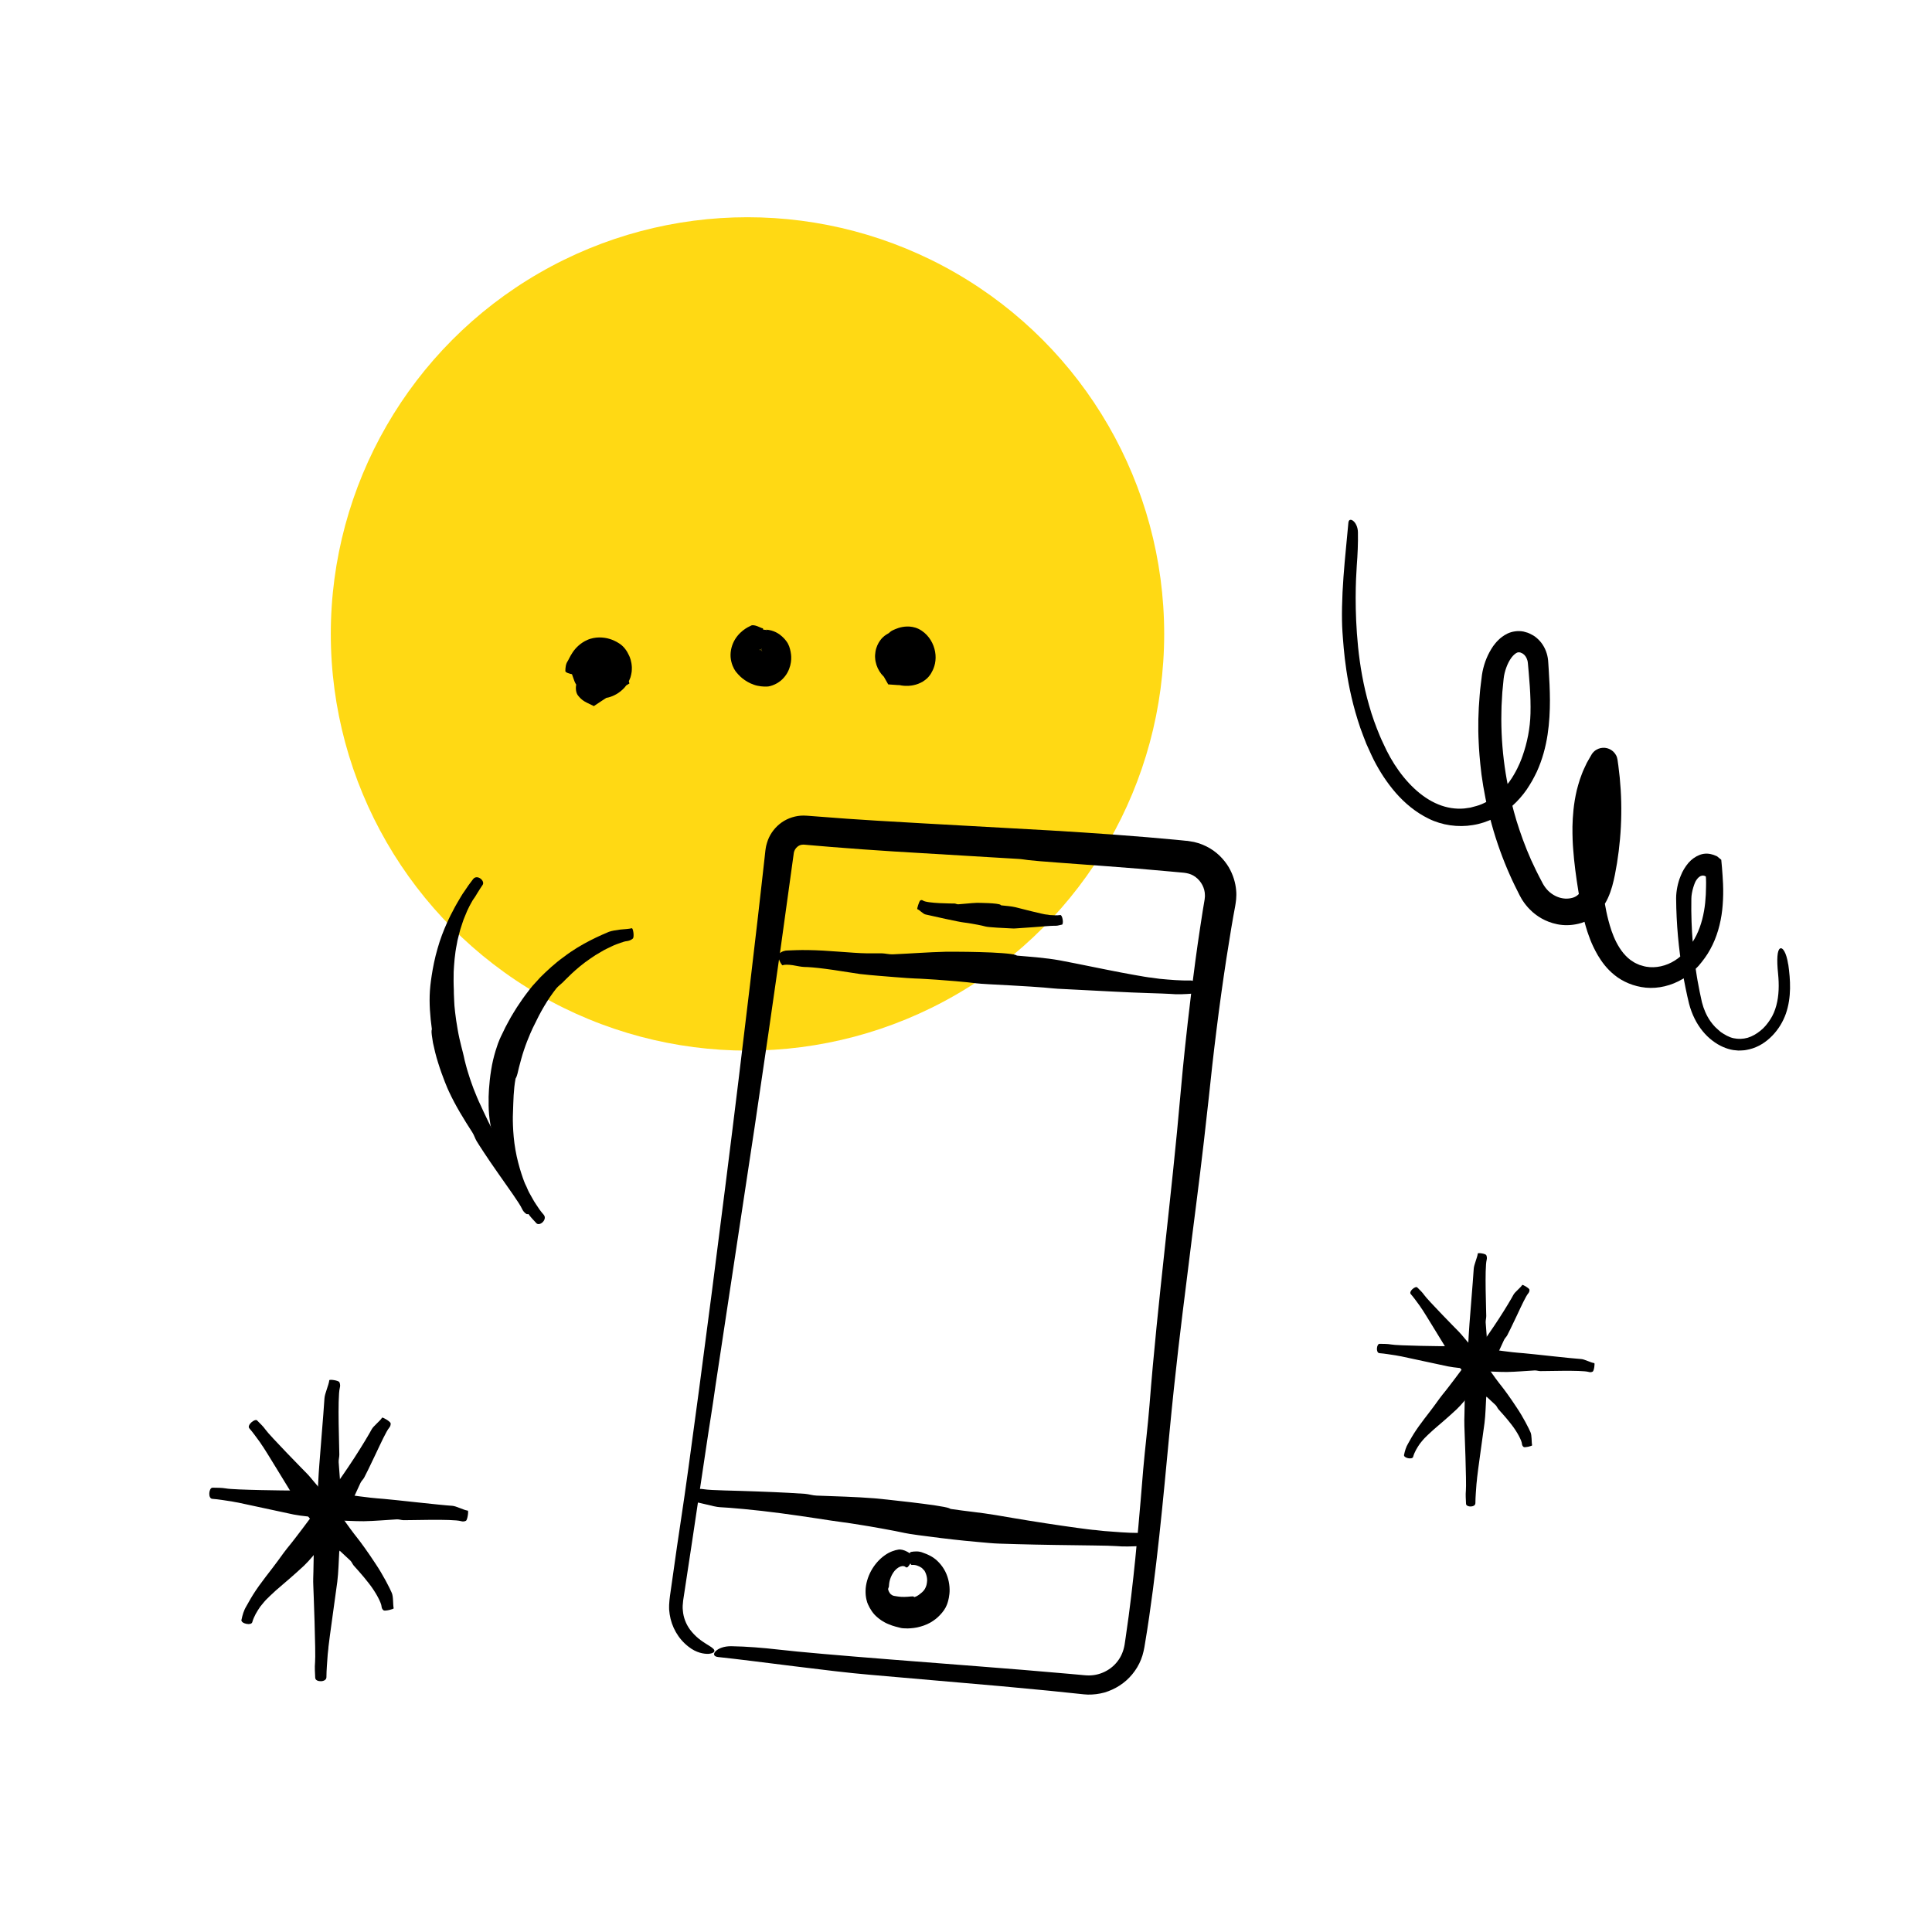 <?xml version="1.0" encoding="UTF-8"?> <svg xmlns="http://www.w3.org/2000/svg" id="Design" viewBox="0 0 500 500"><defs><style>.cls-1{fill:#ffd914;}</style></defs><circle class="cls-1" cx="193.45" cy="164.06" r="107.84"></circle><g><path d="M138.74,316.48c-.56-.63-1.18-1.23-1.69-1.9-.52-.67-1.02-1.36-1.47-2.07-.17-.31-.5-.85-.96-1.56-.47-.7-1-1.6-1.58-2.63-.62-1.01-1.17-2.2-1.79-3.43-.31-.62-.56-1.27-.85-1.92-.28-.65-.57-1.31-.8-1.99-.24-.67-.49-1.34-.73-2-.2-.67-.4-1.33-.59-1.97-.42-1.27-.64-2.5-.9-3.56-.42-2.13-.68-3.65-.69-3.93-.19-1.5-.26-3.01-.23-4.52-.06-.98,.07-4.56,.65-8.1,.54-3.56,1.77-6.97,2.16-7.84,.18-.46,.53-1.15,.92-1.95,.38-.81,.82-1.73,1.32-2.59,.91-1.77,1.98-3.32,2.27-3.85,.93-1.42,1.9-2.82,2.94-4.15,.22-.29,.59-.79,1.13-1.42,.55-.61,1.23-1.37,2.02-2.21,1.64-1.62,3.71-3.58,6.04-5.24,4.55-3.52,9.96-5.77,11.66-6.49,.72-.27,1.85-.44,2.96-.59,1.13-.1,2.25-.16,2.97-.34,.35-.09,.71,2.29,.26,2.68-.46,.4-1.01,.59-1.58,.66-.37,.03-.91,.19-1.59,.43-.67,.25-1.49,.51-2.34,.94-.86,.42-1.82,.84-2.74,1.42-.47,.27-.95,.56-1.43,.84l-1.39,.94c-3.71,2.51-6.57,5.65-7.05,6.1-.55,.53-1.19,.98-1.68,1.57-2.33,2.96-4.17,6.23-5.73,9.53-.24,.42-1.62,3.34-2.64,6.43-.53,1.54-.92,3.14-1.27,4.42-.27,1.3-.55,2.29-.73,2.65-.05,.11-.15,.21-.17,.32-.53,2.84-.56,5.75-.66,8.64-.06,.7-.17,5.28,.63,9.78,.77,4.49,2.42,8.75,2.62,9.04,.36,.67,.59,1.42,.97,2.09,.58,.97,1.07,2.01,1.72,2.94l.95,1.42c.33,.46,.71,.89,1.07,1.33,1.01,1.19-1.06,3.12-1.97,2.12Z"></path><path d="M124.91,229c-.43,.68-.9,1.31-1.3,2.01-.4,.69-.82,1.36-1.29,2-.32,.58-1.22,2.05-2,4.12-.46,1-.77,2.19-1.19,3.4-.18,.61-.32,1.25-.49,1.89l-.24,.96-.18,.98c-.54,2.58-.7,5.17-.81,7.14-.03,1.98-.03,3.36,0,3.62,.04,.68,.05,1.36,.05,2.04,.01,.68,.06,1.36,.09,2.04,0,.88,.32,4.08,.89,7.23,.53,3.15,1.47,6.22,1.62,7.08,.07,.44,.24,1.11,.45,1.89,.2,.78,.44,1.67,.73,2.53,.52,1.73,1.15,3.35,1.33,3.87,.59,1.45,1.15,2.91,1.85,4.32,.55,1.22,2.73,5.99,5.35,10.71,2.58,4.73,5.55,9.43,6.52,10.91,.81,1.22,1.59,4.06,2.37,5.32,.19,.3-1.91,1.44-2.44,1.11-.53-.34-.9-.83-1.15-1.38-.64-1.42-3.52-5.36-6.21-9.22-2.71-3.84-5.17-7.66-5.52-8.27-.42-.71-.64-1.53-1.09-2.22-2.19-3.4-4.35-6.88-6.08-10.62-.25-.48-1.68-3.83-2.79-7.42-.57-1.78-1.01-3.65-1.33-5.17-.26-1.53-.42-2.71-.36-3.16,.02-.14,.09-.28,.07-.41-.45-3.28-.72-6.6-.5-9.92,.03-.8,.54-6,1.97-10.87,1.35-4.9,3.7-9.28,3.89-9.61,.36-.75,.78-1.47,1.19-2.2,.65-1.05,1.21-2.15,1.95-3.14l1.04-1.53,1.11-1.48c1.04-1.41,3.19,.4,2.5,1.45Z"></path></g><g><path d="M146.31,173.67c.02-.87,.09-1.81,.6-2.56,.22-.31,.56-1.2,1.31-2.31,.73-1.09,2.01-2.43,3.82-3.2,.41-.2,.98-.36,1.5-.47,.53-.1,1.05-.16,1.54-.16,.99,0,1.91,.14,2.67,.38,1.54,.45,2.52,1.2,2.71,1.31,.99,.69,1.79,1.75,2.37,3.05,.19,.4,.62,1.46,.69,2.95,0,.37,0,.76-.04,1.17-.07,.48-.17,.98-.32,1.48-.18,.47-.39,.98-.65,1.42-.26,.42-.57,.88-.89,1.22-2.65,2.9-5.97,2.94-6.95,2.75-.35-.06-.9-.19-1.51-.37-.32-.12-.67-.25-1.01-.41-.35-.17-.73-.4-1.08-.64-.72-.51-1.39-1.19-1.84-1.92-.49-.71-.68-1.38-.86-1.89l-.74-2.11,1.22-1.81c.49-.73,.93-1.18,1.27-1.46,.34-.3,.55-.44,.7-.54,1.7-1.13,3.44-1.32,4.97-1.22,.44,.03,1.28,.12,2.5,.68,.61,.31,1.33,.7,2.07,1.46,.73,.73,1.5,1.85,1.82,3.28l.7,3.14-2.21,1.35c-1.39,.84-3.86,2.42-4.9,3.11l-2.08,1.39-1.83-.89c-.94-.46-1.42-.92-1.73-1.23-.31-.32-.47-.53-.59-.69-.45-.59-.63-1.71-.43-2.7,.16-1.01,.65-1.84,.88-2.39,.06-.15,.91,.14,1.79,.48,.88,.34,1.82,.64,1.99,.69,.35,.12,.4,.09,.25,.16-.13,.05-.17,.18-.12,.31,.05,.13,.22,.24,.31,.2l-2.01,.26c1.56-1.61,3.4-4.04,3.78-4.5l-.23,2.9h0c.08-.03-.1,.04-.19,.15-.18,.17-.35,.45-.42,.63-.08,.2-.05,.22-.05,.09,0-.13-.03-.45-.14-.69-.11-.26-.25-.39-.21-.34h.01l.31-1.86s-.16,.04-.25,.11c0,0,0,0-.02,.01-.01,.01,.07-.07,.08-.09,.08-.1,.21-.35,.28-.64,.09-.31,.1-.62,.09-.84-.05-.45-.07-.17,.17,.18,.2,.35,.48,.56,.52,.6l.08,.05c.11,.06,.07,.05,.15,.08,.07,.02-.03,0-.01,0h0c.16,.02-1.4-.19-.74-.1h.05s-.04,0-.04,.01c-.14,0-.61,.19-.94,.49l-.1,.08s-.12,.12-.06,.06c.04-.05,.08-.15,.08-.28,0-.25-.14-.61-.32-.86-.06-.07-.07-.13-.16-.18-.1-.04-.21-.08-.33-.1-.23-.05-.48-.05-.7,0-.46,.07-.8,.26-.83,.3-.14,.17-.4,.24-.56,.43-.45,.53-.92,1.18-.99,1.94-.02,.45-4.21-.16-4.2-.9Z"></path><path d="M198.71,171.42c-1.16,.82-2.59,.9-3.61,.24-.18-.12-.48-.27-.91-.64-.4-.36-1.03-1.01-1.27-2.2l.2,.7c-.37-.65-.58-1.73-.36-2.7,.21-.97,.7-1.77,1.33-2.41,.64-.63,1.45-1.17,2.62-1.38,1.15-.24,2.69,.14,3.64,.87l-2.09-.95h0c.96,.06,1.84,.32,2.54,.67,.7,.35,1.2,.74,1.58,1.08,.74,.68,1.05,1.13,1.12,1.23,.66,.85,.92,1.79,1.11,2.73,.11,.59,.57,2.88-.84,5.44-.34,.62-.83,1.23-1.35,1.74-.55,.5-1.15,.92-1.64,1.15-1.02,.54-1.91,.69-2.27,.69-.76,.05-2.26-.05-3.42-.48-1.18-.4-2.08-1.01-2.37-1.21-.82-.55-1.51-1.23-2.16-2.02-.27-.32-.92-1.23-1.29-2.72-.4-1.57-.2-3.29,.44-4.78,.63-1.48,1.64-2.56,2.55-3.29,.91-.73,1.77-1.1,2.17-1.3,.34-.16,.99-.04,1.57,.18,.6,.22,1.11,.53,1.43,.55,.16,0,.29,3.58,.28,3.95-.05,.38-.1,.43-.23,.3-.16-.18-.45-.12-.73,.09-.28,.21-.53,.61-.61,.99-.09,.39-.01,.73,.11,.9,.13,.18,.25,.22,.27,.23,.03,.03-.23,.08-.12,.06,.27-.04,.57-.19,.8-.39,.22-.19,.2-.26,.12-.08,0,.02-.06,.11-.12,.34-.06,.23-.08,.6-.04,.78l.02,.1s.01,.03,0,.01h0l.21,.33h0s.02,.02,0,0c-.07-.08-.25-.19-.31-.21l-.07-.03c-.26-.12-.62-.18-.73-.17-.14,0-.03,.02,.25-.08,.04-.02,.29-.1,.57-.33,.3-.2,.4-.57,.31-.26l-.4-1.42c.1-.18-.05,.1,.05,.41,.09,.3,.18,.3,.01,.15-.16-.14-.41-.23-.48-.24h-.06s-.02,0,0,0c.03,0,.05-.01,.06-.02l.14,.27s.02,0,.11-.05c.16-.09,.3-.34,.27-.3-.02,.01-.05,.32,.02,.45,0,.03,.03,.06,.02,.05h0c.07,.08,.14,.17,.21,.26,.16,.19,.34,.38,.51,.58,.35,.4,.7,.81,.88,1.2,.18,.38,.18,.76-.05,.92Z"></path><path d="M228.87,166.76c0-.79,.23-1.68,.7-2.34,.45-.67,1.06-1.16,1.68-1.4,.53-.23,1.74-.83,3.48-.88,.86-.02,1.9,.1,3,.62,.27,.13,.55,.3,.82,.48,.25,.17,.46,.34,.69,.52,.43,.37,.82,.79,1.16,1.23,1.35,1.78,1.91,4.01,1.69,5.98-.19,1.98-1.21,3.42-1.35,3.64-.22,.33-.5,.63-.78,.92-.34,.3-.71,.6-1.1,.84-.78,.47-1.63,.79-2.43,.95-1.08,.25-4.77,.72-7.82-2.31-.75-.74-1.41-1.79-1.78-2.92-.18-.58-.31-1.15-.34-1.71-.02-.29-.04-.54-.02-.84,.02-.31,.05-.61,.1-.9,.19-1.17,.7-2.18,1.16-2.82,.48-.7,.9-1.01,1.16-1.24,.53-.4,1.36-.91,2.3-1.25,.93-.32,1.99-.5,3.06-.48,1.09,.04,2.24,.29,3.24,.8,.51,.26,.97,.58,1.31,.86,.36,.32,.62,.6,.79,.79,.36,.42,.66,.92,.91,1.42,.21,.49,.36,.99,.48,1.5l.1,.43v.42c-.02,1.06-.24,2.08-.57,3-.19,.56-.76,1.78-2.03,2.97-.64,.59-1.44,1.17-2.48,1.61-1.03,.44-2.31,.74-3.73,.64l-2.4-.17-1.01-1.77c-1.03-1.81-1.49-4.09-1.34-5.95,.1-1.87,.7-3.34,.97-4,.2-.48,.84-1.01,1.55-1.4,.69-.4,1.43-.64,1.78-.93,.17-.14,2.52,2.56,2.69,2.91,.14,.38,.08,.54-.16,.59-.47,.09-1,1.16-.87,2.35,.05,.59,.24,1.17,.51,1.61,.26,.45,.58,.75,.84,.94l-2.25-1.28c.11-.14,.15-.25,.18-.28,.04-.04,.26,.14,.3-.02,.04-.26,0-.54-.17-.71-.05-.04-.08-.07-.13-.1-.05-.02-.02,0,.03,0l.09,.03c.14,.03,.22,.05,.3,.04l1.39,.34c.08,0,.18-.03,.28-.08,0,0,.03-.01,.04-.02-.06,.05-.06,.06-.12,.13-.09,.1-.09,.15-.16,.29-.04,.06-.07,.18-.13,.38-.05,.21-.08,.47-.07,.66,0,.16,.05,.24-.03,.01-.06-.17-.28-.56-.49-.77-.15-.13-.18-.17-.31-.23,.02,0-.1-.03,.03,0,.16,0,.31,0,.46,0-.02,0-.05,0-.08,0-.06,.01,.02,0,0,0,.22-.06,.58-.4,.65-.5,.03-.03,.06-.07,.08-.1,.33-.46,.28-.65,.24-.3-.05,.34,.14,.96,.21,.99h0v.02h.01c-.19-.22,.43,.5-.43-.49h0s0,0,0,0c-.02-.02-.05-.04-.09-.07-.07-.05-.12-.07-.24-.13-.09-.03-.26-.1-.37-.11,.06,.01,.12,0,.19-.03,.13-.07,.26-.23,.33-.43,.08-.19,.12-.41,.13-.61,0-.1,0-.19-.01-.28,0-.06,.06-.11,.03-.17-.04-.25-.34-.45-.37-.44-.15-.01-.33-.16-.52-.16-.26,.01-.51,.06-.65,.12-.07,.03-.11,.06-.1,.06,0,0,0,0-.03-.01,0,0-.02-.01-.04-.02-.06-.03-.02,0,.01,0,0,0,.09,0-.04,0-.1,0-.26,0-.46,.02-.39,.03-.92,.11-1.45,.16-1.05,.14-2.17,0-2.21-.66Z"></path></g><path d="M462.8,249.55c.57,4.06,.86,8.46-.6,12.74-.75,2.14-1.94,4.1-3.53,5.74-1.57,1.63-3.59,2.97-5.94,3.53-.5,.09-1.07,.27-1.77,.28-.35,.01-.72,.05-1.11,.04-.39-.04-.8-.08-1.24-.12-1.72-.27-3.66-1.07-5.43-2.44-1.77-1.33-3.43-3.3-4.61-5.69-.6-1.19-1.08-2.49-1.44-3.86-.34-1.36-.61-2.63-.9-4.03-1.13-5.5-1.99-11.72-2.31-18.28-.08-1.65-.13-3.28-.14-5,0-.98,.12-1.94,.3-2.87,.09-.47,.21-.93,.34-1.39,.16-.48,.23-.83,.54-1.52,.47-1.25,1.2-2.4,2-3.36,.82-.94,1.78-1.61,2.81-2.03,1.03-.43,2.21-.49,3.3-.16,.28,.04,.54,.18,.81,.28l.4,.16c.15,.05,.17,.12,.26,.18l.92,.76c.12,1.36,.27,2.71,.34,4.11,.04,.7,.1,1.39,.12,2.09l.04,1.46c.02,1.76-.06,3.54-.25,5.31-.4,3.53-1.37,7.08-3.1,10.2-.84,1.57-1.91,2.98-3.03,4.29-1.2,1.32-2.57,2.46-4.05,3.35-2.96,1.79-6.4,2.59-9.58,2.29-3.15-.31-5.98-1.55-8.06-3.22-2.09-1.66-3.41-3.55-4.37-5.15-1.88-3.25-2.45-5.5-2.72-6.16-1.16-3.58-1.81-7.23-2.36-10.7-.56-3.5-1.05-7.07-1.31-10.71-.1-1.18-.2-3.15-.18-5.74,.06-2.6,.27-5.84,1.13-9.47,.23-.9,.5-1.83,.8-2.77,.36-.93,.65-1.9,1.12-2.84,.22-.47,.44-.95,.67-1.43,.26-.46,.53-.93,.8-1.4l.41-.71,.05-.09,.03-.05c.06-.08,.12-.17,.18-.25,.12-.16,.27-.31,.43-.46,.64-.58,1.48-.9,2.24-.93,.76-.04,1.47,.14,2.14,.55,.66,.4,1.26,1.11,1.52,1.93,.06,.2,.11,.4,.14,.6v.06l.02,.09,.03,.19,.05,.38,.11,.76c.55,4.07,.83,8.36,.76,12.66-.05,4.29-.45,8.58-1.1,12.63-.34,2.03-.68,3.94-1.25,6-.59,2.03-1.41,4.14-2.93,5.99-1.45,1.88-3.73,3.23-5.76,3.69-2.03,.49-3.89,.46-5.52,.14-3.26-.66-5.29-2.22-6.38-3.15-.55-.5-1.16-1.09-1.74-1.83-.3-.36-.58-.76-.86-1.19-.15-.21-.27-.44-.4-.67-.13-.23-.27-.48-.36-.65-.78-1.56-1.69-3.33-2.54-5.28-1.74-3.9-3.42-8.47-4.68-13.05-1.28-4.57-2.14-9.14-2.65-12.91-.47-3.78-.66-6.76-.72-8.21-.22-4.07-.11-8.16,.24-12.22,.08-1.02,.17-2.03,.31-3.04l.19-1.52,.09-.76,.15-.88c.48-2.35,1.33-4.52,2.76-6.62,.34-.44,.72-.97,1.31-1.54,.56-.57,1.34-1.19,2.41-1.72,1.1-.51,2.62-.81,4.14-.51,.36,.09,.72,.19,1.09,.31,.36,.12,.65,.3,.98,.46,.65,.3,1.28,.8,1.83,1.34,1.11,1.1,1.88,2.54,2.25,4.09,.09,.39,.16,.79,.2,1.19l.04,.51,.03,.42c.04,.56,.07,1.14,.11,1.73,.15,2.36,.29,4.94,.3,7.73,0,2.79-.13,5.79-.61,8.93-.48,3.13-1.34,6.41-2.79,9.59-.39,.78-.77,1.58-1.21,2.34-.47,.76-.89,1.53-1.42,2.28-1.05,1.5-2.27,2.9-3.67,4.16-2.77,2.51-6.41,4.4-10.24,5-3.85,.65-8,.05-11.41-1.64-3.43-1.67-6.26-4.08-8.55-6.7-2.29-2.64-4.12-5.49-5.61-8.37-.73-1.44-1.33-2.87-1.98-4.26-.54-1.43-1.12-2.81-1.59-4.19-3.78-11.08-4.28-20.39-4.61-24.79-.25-3.67-.13-8.98,.26-14.23,.38-5.26,.97-10.47,1.27-14.06,.14-1.74,2.42-.31,2.47,2.46,.06,2.82-.08,5.81-.3,8.67-.25,3.68-.62,11.46,.34,21.02,.49,4.77,1.36,9.98,2.88,15.21,.73,2.62,1.68,5.23,2.75,7.79,.53,1.29,1.17,2.52,1.75,3.79,.31,.62,.65,1.21,.97,1.82l1.06,1.76c2.94,4.59,6.89,8.57,11.37,10.38,2.22,.91,4.52,1.24,6.69,1.05,.54-.08,1.07-.15,1.6-.23,.52-.12,1.03-.28,1.53-.41,1.01-.27,1.92-.69,2.78-1.15,3.43-1.89,5.64-4.67,6.94-6.94,1.35-2.3,1.96-4.07,2.23-4.82,1.23-3.47,1.97-7.21,2.07-11.02,.06-2.34-.02-4.69-.18-7.06l-.28-3.57-.16-1.79-.04-.45c-.01-.16-.03-.31-.04-.38-.02-.19-.06-.38-.12-.56-.21-.74-.63-1.34-1.14-1.67-.12-.09-.27-.14-.42-.21-.15-.1-.27-.11-.39-.13-.24-.07-.4,0-.61,.02-.4,.14-1.01,.61-1.54,1.32-.53,.71-.99,1.61-1.33,2.55-.35,.95-.59,1.91-.7,2.92l-.34,3.5-.2,3.51c-.02,1.17-.06,2.34-.06,3.51,.01,4.68,.39,9.36,1.13,13.97,.22,1.21,.9,5.92,2.78,12.19,.96,3.12,2.2,6.63,3.81,10.24,.42,.89,.85,1.8,1.28,2.71s.93,1.81,1.4,2.73l.36,.69,.3,.5c.2,.31,.43,.61,.67,.9,.49,.57,1.07,1.06,1.71,1.45,1.27,.79,2.72,1.13,4.07,.97,1.41-.17,2.21-.64,2.99-1.68,1.57-2.11,2.18-6.29,2.73-9.61,1.04-6.78,.98-12.07,1.06-14.02,.03-.6,.09-1.19,.06-1.78-.08-1.84-.23-3.69-.45-5.52-.05-.46-.11-.92-.17-1.37l-.09-.69-.02-.17v-.04h0l2.87-.44h0s0,0,0,0c-.03,.02-.02,.06-.03,0h0l2.45,1.56-.08,.14-.16,.27-.32,.55c-.21,.37-.44,.72-.6,1.11-1.49,3.02-2.37,6.4-2.69,9.94-.36,3.53-.25,7.19,.09,10.89,.33,3.68,.89,7.46,1.47,11.17,.21,1.1,.61,4.23,1.92,8.11,.67,1.92,1.63,4,3.08,5.76,.73,.86,1.56,1.66,2.56,2.23,.47,.34,1.04,.51,1.57,.78,.59,.14,1.17,.39,1.77,.47,2.41,.42,5.15-.16,7.47-1.66,2.29-1.45,4.2-3.89,5.5-6.49,1.29-2.63,1.97-5.55,2.27-8.42,.14-1.44,.22-2.86,.22-4.24,0-.33,0-.66,.01-.97,0-.31-.01-.61-.02-.91l-.03-.47c-.01-.07,.01-.17-.04-.22l-.2-.09c-.27-.12-.59-.15-.87-.07-.58,.14-.99,.6-1.31,1.06-.48,.55-1.34,3.13-1.34,4.87-.08,4.26,.1,7.99,.34,11.01,.49,6.07,1.16,9.51,1.26,10.18,.35,1.87,.72,3.86,1.14,5.63,.45,1.75,1.17,3.43,2.18,4.88,.38,.54,.79,1.04,1.24,1.51,.46,.46,.97,.87,1.45,1.3,1.05,.71,2.15,1.37,3.35,1.61,1.19,.25,2.42,.21,3.61-.12,1.19-.36,2.3-1.01,3.3-1.82,1.02-.8,1.85-1.84,2.56-2.94,.73-1.11,1.21-2.31,1.56-3.6,.7-2.6,.73-5.39,.46-8.17-.41-3.9-.2-6.13,.48-6.56,.64-.42,1.65,.9,2.14,4.15Z"></path><g><path d="M54.99,385.01c1.18,.02,2.37,0,3.53,.2,1.96,.39,16.34,.56,17.1,.53,1.02,0,2.04,.1,3.05,.17,1.32,.1,9.6,.56,10.87,.81,1.3,.28,5.53,.8,6.34,.88,1.14,.11,2.28,.24,3.43,.31,1.95,.14,15.19,1.66,17.73,1.79,1.04,.06,2.98,1.13,4.02,1.25,.25,.03-.06,2.39-.47,2.62-.42,.22-.86,.23-1.28,.1-2.14-.62-13.89-.2-14.89-.25-.58-.02-1.14-.24-1.72-.21-2.84,.16-5.7,.43-8.55,.48-.75,.03-10.04-.17-11.18-.77-.09-.05-.17-.14-.26-.15-2.23-.25-4.48-.38-6.7-.81-1.07-.23-13.81-2.97-14.34-3.08-.57-.06-1.12-.23-1.69-.31-1.68-.24-3.35-.55-5.04-.67-1.18-.09-.89-2.89,.05-2.88Z"></path><path d="M81.58,434.28c-.06-1.37-.17-2.75-.04-4.11,.22-2.31-.42-19.01-.46-19.89-.06-1.19,0-2.38,.03-3.56,.03-1.54,.16-11.2,.38-12.69,.23-1.52,.63-6.48,.69-7.43,.08-1.33,.19-2.67,.23-4,.07-2.28,1.41-17.74,1.56-20.69,.06-1.22,1.12-3.48,1.25-4.7,.03-.29,2.4,.03,2.62,.51,.23,.49,.23,1,.1,1.48-.65,2.49-.1,16.1-.12,17.26,0,.67-.22,1.33-.17,2,.21,3.29,.55,6.58,.68,9.86,.03,.87,.16,11.6-.39,12.96-.04,.1-.13,.2-.14,.31-.16,2.6-.19,5.2-.51,7.79-.15,1.25-2.26,16.18-2.28,16.82-.02,.66-.16,1.32-.2,1.98-.13,1.96-.32,3.92-.33,5.88,0,1.37-2.82,1.32-2.88,.22Z"></path><path d="M66.57,367.65c.75,.75,1.54,1.48,2.15,2.35,1.02,1.48,10.11,10.75,10.59,11.23,.66,.65,1.22,1.38,1.82,2.08,.77,.91,5.66,6.61,6.25,7.62s2.86,4.17,3.3,4.75c.63,.82,1.23,1.67,1.89,2.47,.57,.7,2.59,3.43,4.57,6.47,2.02,3,3.75,6.43,4.23,7.57,.46,.93,.3,3.08,.51,4.03,.06,.23-2.26,.78-2.6,.54-.35-.25-.49-.59-.53-.96-.05-.97-1.44-3.66-3.23-5.95-1.76-2.31-3.72-4.35-4-4.71-.32-.4-.5-.92-.87-1.28-1.86-1.77-3.81-3.46-5.59-5.28-.47-.48-6.08-6.6-6.35-7.74-.02-.09,0-.2-.05-.27-1.21-1.6-2.53-3.12-3.61-4.83-.52-.82-6.59-10.82-6.9-11.2-.32-.4-.56-.87-.86-1.28-.91-1.22-1.77-2.48-2.77-3.62-.7-.8,1.45-2.62,2.05-2.02Z"></path><path d="M62.5,419.19c.25-1.21,.6-2.44,1.25-3.49,.28-.44,.87-1.62,1.76-3.03,.89-1.42,2.07-3.06,3.25-4.59,2.38-3.04,4.43-5.87,4.64-6.19,.56-.79,1.19-1.51,1.79-2.27,.39-.48,1.79-2.28,3.15-4.09,1.36-1.81,2.69-3.64,3.11-4.07,.44-.45,1.28-1.47,2.07-2.44,.78-.99,1.51-1.95,1.73-2.26,.63-.88,1.27-1.76,1.86-2.67,.49-.79,2.61-3.71,4.6-6.81,2.01-3.09,3.93-6.32,4.49-7.39,.48-.87,2.16-2.13,2.68-2.99,.12-.21,2.18,1,2.22,1.46,.04,.46-.13,.86-.4,1.17-.7,.82-2.1,3.86-3.48,6.78-1.38,2.91-2.73,5.7-2.98,6.11-.28,.49-.73,.87-.96,1.38-1.16,2.51-2.27,5.07-3.63,7.49-.17,.32-1.44,2.41-2.86,4.47-1.41,2.06-2.99,4.08-3.53,4.38-.08,.05-.21,.06-.26,.13-1.41,1.68-2.75,3.42-4.34,4.94-.37,.36-2.94,2.71-5.48,4.85-2.54,2.11-4.71,4.3-4.84,4.53-.31,.42-.68,.79-.99,1.21-.86,1.26-1.66,2.57-2.06,4.01-.24,.97-3.01,.39-2.81-.61Z"></path></g><g><path d="M357.06,347.78c.99,.02,2,0,2.97,.17,1.65,.33,13.74,.47,14.37,.44,.86,0,1.71,.08,2.57,.14,1.11,.08,8.07,.47,9.13,.68,1.09,.23,4.65,.67,5.33,.74,.96,.09,1.92,.2,2.88,.26,1.64,.12,12.77,1.4,14.9,1.51,.88,.05,2.5,.95,3.38,1.05,.21,.03-.05,2.01-.4,2.2-.36,.19-.73,.19-1.07,.08-1.8-.52-11.68-.17-12.52-.21-.49-.02-.96-.2-1.45-.17-2.39,.13-4.79,.36-7.18,.4-.63,.02-8.44-.14-9.4-.65-.07-.04-.14-.12-.22-.12-1.88-.21-3.77-.32-5.63-.68-.9-.19-11.61-2.49-12.06-2.59-.48-.05-.95-.2-1.42-.26-1.41-.2-2.81-.46-4.24-.57-.99-.07-.75-2.43,.04-2.42Z"></path><path d="M379.41,389.19c-.05-1.15-.15-2.31-.04-3.46,.19-1.94-.36-15.98-.39-16.72-.05-1,0-2,.02-2.99,.02-1.29,.13-9.42,.32-10.67,.19-1.28,.53-5.45,.58-6.24,.06-1.12,.16-2.24,.19-3.36,.06-1.92,1.18-14.91,1.31-17.39,.05-1.02,.94-2.93,1.05-3.95,.03-.25,2.01,.02,2.2,.43,.19,.41,.19,.84,.09,1.24-.55,2.09-.09,13.53-.1,14.51,0,.56-.18,1.12-.15,1.68,.18,2.76,.47,5.53,.57,8.29,.03,.73,.13,9.75-.33,10.89-.04,.09-.11,.17-.11,.26-.13,2.18-.16,4.37-.43,6.55-.13,1.05-1.9,13.6-1.91,14.13-.02,.56-.13,1.11-.17,1.67-.11,1.65-.27,3.29-.28,4.95,0,1.15-2.37,1.11-2.42,.19Z"></path><path d="M366.79,333.19c.63,.63,1.3,1.24,1.81,1.98,.85,1.24,8.49,9.03,8.91,9.44,.55,.55,1.03,1.16,1.53,1.75,.65,.77,4.75,5.56,5.26,6.4s2.4,3.5,2.78,4c.53,.69,1.03,1.4,1.59,2.07,.48,.59,2.18,2.88,3.85,5.44,1.7,2.52,3.15,5.41,3.56,6.37,.39,.78,.25,2.58,.43,3.39,.05,.2-1.9,.66-2.19,.45-.29-.21-.41-.5-.44-.81-.04-.81-1.21-3.08-2.72-5-1.48-1.94-3.13-3.66-3.36-3.95-.27-.33-.42-.77-.73-1.08-1.56-1.49-3.2-2.91-4.7-4.43-.4-.4-5.11-5.55-5.34-6.5-.02-.07,0-.17-.04-.22-1.02-1.35-2.12-2.63-3.03-4.06-.44-.69-5.54-9.09-5.8-9.41-.27-.33-.47-.73-.73-1.08-.76-1.02-1.49-2.08-2.33-3.04-.59-.67,1.22-2.2,1.72-1.7Z"></path><path d="M363.37,376.51c.21-1.02,.51-2.05,1.05-2.93,.23-.37,.73-1.36,1.48-2.55,.75-1.19,1.74-2.57,2.73-3.86,2-2.56,3.72-4.94,3.9-5.21,.47-.67,1-1.27,1.5-1.91,.33-.41,1.5-1.92,2.64-3.44,1.15-1.52,2.26-3.06,2.62-3.42,.37-.38,1.07-1.23,1.74-2.05,.66-.83,1.27-1.64,1.46-1.9,.53-.74,1.07-1.48,1.56-2.24,.41-.66,2.19-3.12,3.87-5.73,1.69-2.59,3.31-5.32,3.77-6.21,.4-.73,1.82-1.79,2.26-2.51,.1-.17,1.83,.84,1.87,1.22,.04,.39-.11,.72-.34,.99-.59,.69-1.77,3.24-2.92,5.7-1.16,2.44-2.29,4.79-2.5,5.14-.23,.41-.61,.73-.81,1.16-.97,2.11-1.91,4.26-3.06,6.29-.15,.27-1.21,2.03-2.4,3.76-1.19,1.73-2.51,3.43-2.97,3.68-.07,.04-.17,.05-.22,.11-1.18,1.41-2.31,2.88-3.65,4.15-.31,.31-2.47,2.28-4.6,4.08-2.13,1.78-3.96,3.61-4.07,3.8-.26,.35-.58,.66-.83,1.02-.73,1.06-1.4,2.16-1.73,3.37-.2,.81-2.53,.32-2.36-.51Z"></path></g><g><path d="M178.12,426.11c-2.61-2.03-4.32-5.08-4.81-8.33l-.14-1.23c-.02-.41,0-.82,0-1.23,.03-.8,.14-1.67,.22-2.32l.6-4.2c.78-5.6,1.59-11.21,2.44-16.79,1.47-9.45,6.69-48.31,11.38-85.74,4.74-37.43,8.87-73.41,9.25-77.01l.82-7.3,.2-1.83c0-.12,.05-.38,.09-.61,.05-.24,.07-.48,.14-.72,.12-.48,.26-.94,.43-1.4,.7-1.83,1.96-3.43,3.58-4.57,1.62-1.13,3.65-1.77,5.65-1.76l.75,.03,.46,.03,.92,.07,1.83,.14,7.3,.55c3.16,.22,10.49,.7,19.94,1.21,9.47,.53,21.02,1.16,32.55,1.81,11.55,.68,23.12,1.52,32.57,2.42l1.74,.17,.85,.09,.43,.03,.56,.09c1.55,.19,3.02,.68,4.33,1.33,2.64,1.3,4.55,3.33,5.78,5.36,1.21,2.06,1.77,4.16,1.93,5.95,.1,.89,.05,1.71,0,2.42-.09,.72-.17,1.4-.24,1.71-1.18,6.18-3.28,19.36-4.84,32.06-.8,6.35-1.48,12.54-2.01,17.66-.58,5.15-1.02,9.18-1.25,11.14-1.26,11.02-2.75,21.97-4.08,32.93-.56,4.69-2.1,16.12-3.68,31.03-1.6,14.91-3,33.44-5.44,52.15-.61,4.67-1.28,9.37-2.06,13.99-.15,1.02-.46,2.7-1.01,4.04-.55,1.4-1.33,2.68-2.27,3.82-1.88,2.3-4.45,3.91-7.23,4.73-1.4,.38-2.85,.55-4.26,.53l-1.06-.07-.85-.09-1.64-.17c-2.18-.22-4.35-.44-6.47-.67-4.25-.41-8.36-.78-12.28-1.16-15.68-1.36-28.23-2.46-34.31-2.99-10.05-.84-29.04-3.51-39.08-4.57-2.42-.26-.41-2.88,3.46-2.8,3.96,.07,8.14,.41,12.15,.87,5.17,.61,16.04,1.54,29.6,2.61,13.56,1.09,29.79,2.25,45.69,3.67l2.97,.27c.48,.03,1.04,.12,1.43,.12,.41,.03,.84,.03,1.25,0,1.65-.1,3.26-.67,4.61-1.57,1.36-.9,2.44-2.15,3.14-3.55,.34-.7,.61-1.45,.77-2.2l.12-.58,.1-.68,.2-1.36c1.09-7.28,1.86-14.16,2.47-20.2,1.21-12.1,1.84-20.86,2.06-23.25,.48-5.51,1.18-11.02,1.62-16.55,2.12-27.09,5.72-53.98,8.05-80.83,.15-1.79,.77-8.67,1.84-18.13,.53-4.74,1.19-10.13,1.96-15.85,.39-2.87,.8-5.82,1.26-8.8,.24-1.5,.46-3,.7-4.52l.38-2.27,.09-.55,.03-.34c.05-.22,.03-.46,.03-.68,0-1.83-.96-3.6-2.39-4.67-.72-.55-1.54-.89-2.41-1.04l-.32-.05-.17-.03-.27-.03-1.11-.1-2.18-.2c-5.82-.55-11.36-.99-16.34-1.36-9.96-.75-17.61-1.26-20.44-1.59-.85-.1-1.71-.26-2.58-.31l-32.23-1.93c-5.37-.34-10.76-.72-16.14-1.16l-4.04-.34-2.01-.17-1.01-.09c-.22,0-.29-.03-.44,0-1.02,0-2.05,.87-2.3,2.05-.36,2.56-1.67,12.08-3.46,25.01-1.84,13.07-4.25,29.56-6.67,45.87-4.93,32.64-9.78,64.62-10.17,67.22-.75,5.44-1.67,10.85-2.46,16.27l-3.6,24.11-1.83,12.06-.46,3.02c-.1,.9-.19,1.77-.07,2.64,.14,1.76,.8,3.43,1.81,4.84,1.45,1.94,3.02,2.99,4.18,3.72,1.18,.73,1.96,1.18,2.13,1.64,.19,.44-.26,.84-1.45,.96-1.14,.05-3.19-.22-5.25-1.88l-.02-.02Z"></path><path d="M274.8,239.3c-.36,.09-.7,.17-1.07,.24-.34,.05-.68,.07-1.02,.05-.6-.02-2.93,.19-5.19,.36l-4.62,.32c-.58,.05-1.16,0-1.74-.03-.75-.03-5.46-.24-6.18-.48-.73-.22-3.1-.67-3.57-.73-.65-.1-1.28-.22-1.93-.29-1.11-.09-8.5-1.74-9.95-2.08-.6-.1-1.57-1.19-2.13-1.38-.14-.05,.49-2.06,.75-2.23,.27-.17,.49-.14,.7,0,1.04,.77,7.66,.77,8.21,.78,.32,.03,.61,.22,.94,.2,1.6-.1,3.21-.32,4.79-.38,.43,0,5.58,.03,6.18,.53,.05,.03,.09,.12,.14,.12,1.23,.15,2.47,.2,3.7,.49,.58,.17,7.63,1.94,7.93,1.88,.31,0,.63,.1,.94,.14,.9,.03,1.86,.15,2.71,0,.58-.09,.97,2.39,.41,2.51v-.02Z"></path><path d="M235.75,401.64c.97-.17,2.08-.24,3.09,.19,.41,.17,1.55,.49,2.83,1.38,1.26,.89,2.54,2.39,3.26,4.13,.73,1.74,.94,3.65,.78,5.15-.15,1.5-.56,2.58-.63,2.75-.38,1.04-1.07,1.96-1.84,2.76-.26,.27-.85,.89-1.76,1.48-.89,.63-2.08,1.16-3.26,1.48-1.19,.36-2.35,.44-3.28,.48-.9,0-1.55-.05-1.86-.14-.6-.17-1.89-.41-3.19-.99-.63-.24-1.28-.63-1.77-.94-.51-.36-.89-.65-1.07-.82-1.06-.87-1.86-2.1-2.41-3.33-.26-.53-.68-1.91-.63-3.58,.03-1.65,.56-3.5,1.43-5.1s2.12-3.02,3.46-3.97c1.33-.99,2.8-1.42,3.55-1.52,.6-.14,1.55,.1,2.32,.53,.39,.19,.73,.48,1.04,.68,.29,.24,.53,.44,.73,.56,.2,.12-1.33,2.49-1.59,2.71-.31,.17-.46,.17-.6,0-.19-.2-.72-.34-1.35-.1s-1.35,.82-1.84,1.59c-.51,.77-.82,1.62-.96,2.3-.14,.67-.12,1.14-.15,1.26-.02,.27-.27,.53-.19,.82,.19,.67,.56,1.18,.96,1.4,.39,.24,.75,.24,1.14,.31,.12,0,.82,.19,2.06,.17,1.36,0,2.2-.27,2.49-.05,.03,.03,.1,.12,.14,.1,.82-.24,1.25-.67,1.81-1.11,.09-.05,.34-.26,.68-.68,.32-.43,.67-1.14,.75-1.94,.29-1.65-.65-3.22-.78-3.26-.22-.17-.36-.44-.61-.6-.7-.48-1.57-.82-2.52-.73-.6,.09-1.04-3.24-.2-3.38h-.03Z"></path><path d="M295.03,400.12c-2.08,.09-4.16,.19-6.24,0-1.74-.15-8.94-.17-15.85-.29-6.93-.1-13.6-.31-14.26-.34-1.81-.05-3.6-.26-5.41-.41-1.16-.1-5.44-.49-9.66-1.02-4.21-.51-8.39-1.07-9.5-1.33-2.27-.53-9.64-1.83-11.05-2.03-1.98-.31-3.96-.65-5.95-.89-1.71-.2-8.29-1.3-15-2.18-6.7-.9-13.56-1.48-15.76-1.57-1.81-.1-5.22-1.3-7.05-1.38-.44-.03-.12-2.83,.6-3.1,.73-.29,1.5-.31,2.25-.17,1.91,.32,8.02,.34,13.87,.58,5.85,.2,11.45,.53,12.32,.61,1.01,.09,2,.43,3.02,.46,4.98,.19,9.98,.31,14.93,.7,1.31,.1,17.4,1.76,19.35,2.56,.15,.07,.29,.19,.44,.2,3.86,.58,7.69,.92,11.55,1.57,.92,.15,6.94,1.21,12.9,2.12,5.94,.92,11.79,1.69,12.27,1.71,.99,.05,1.98,.24,2.99,.31,2.95,.22,5.9,.49,8.84,.49,2.05,0,2.08,3.33,.43,3.39v.02Z"></path><path d="M308.61,257.15c-1.93,.14-3.87,.26-5.8,.07-1.62-.12-8.33-.24-14.71-.6-6.36-.32-12.47-.63-13.08-.67-1.64-.05-3.28-.24-4.9-.38-1.06-.09-4.9-.36-8.73-.56-3.84-.2-7.69-.39-8.73-.53-2.1-.31-8.99-.87-10.3-.94-1.86-.1-3.7-.26-5.58-.31-.8-.03-2.75-.15-5.27-.36l-4.18-.34c-1.5-.14-3.02-.24-4.78-.46-3.26-.46-6.31-1.01-8.89-1.33-2.56-.34-4.57-.49-5.51-.49-.78-.02-1.89-.27-3-.46-1.06-.15-2.15-.2-2.59,.03-.26,.09-1.65-2.32-.92-3,.65-.6,1.5-.85,2.27-.84,1.01-.03,2.95-.15,5.31-.1,2.35,.03,5.13,.2,7.85,.41,2.7,.19,5.34,.41,7.25,.43h3.91c.92,.03,1.84,.29,2.78,.26,4.57-.19,9.13-.56,13.72-.67,.6,0,4.64-.03,8.8,.09,4.15,.1,8.39,.38,9.33,.75,.14,.05,.29,.17,.43,.17,3.63,.32,7.32,.56,10.92,1.21,.87,.15,6.48,1.26,11.92,2.37,5.44,1.11,10.78,2.01,11.21,2.05,.92,.07,1.81,.27,2.73,.36,2.7,.26,5.39,.49,8.1,.44,1.88-.03,2,3.29,.44,3.39h.02Z"></path></g></svg> 